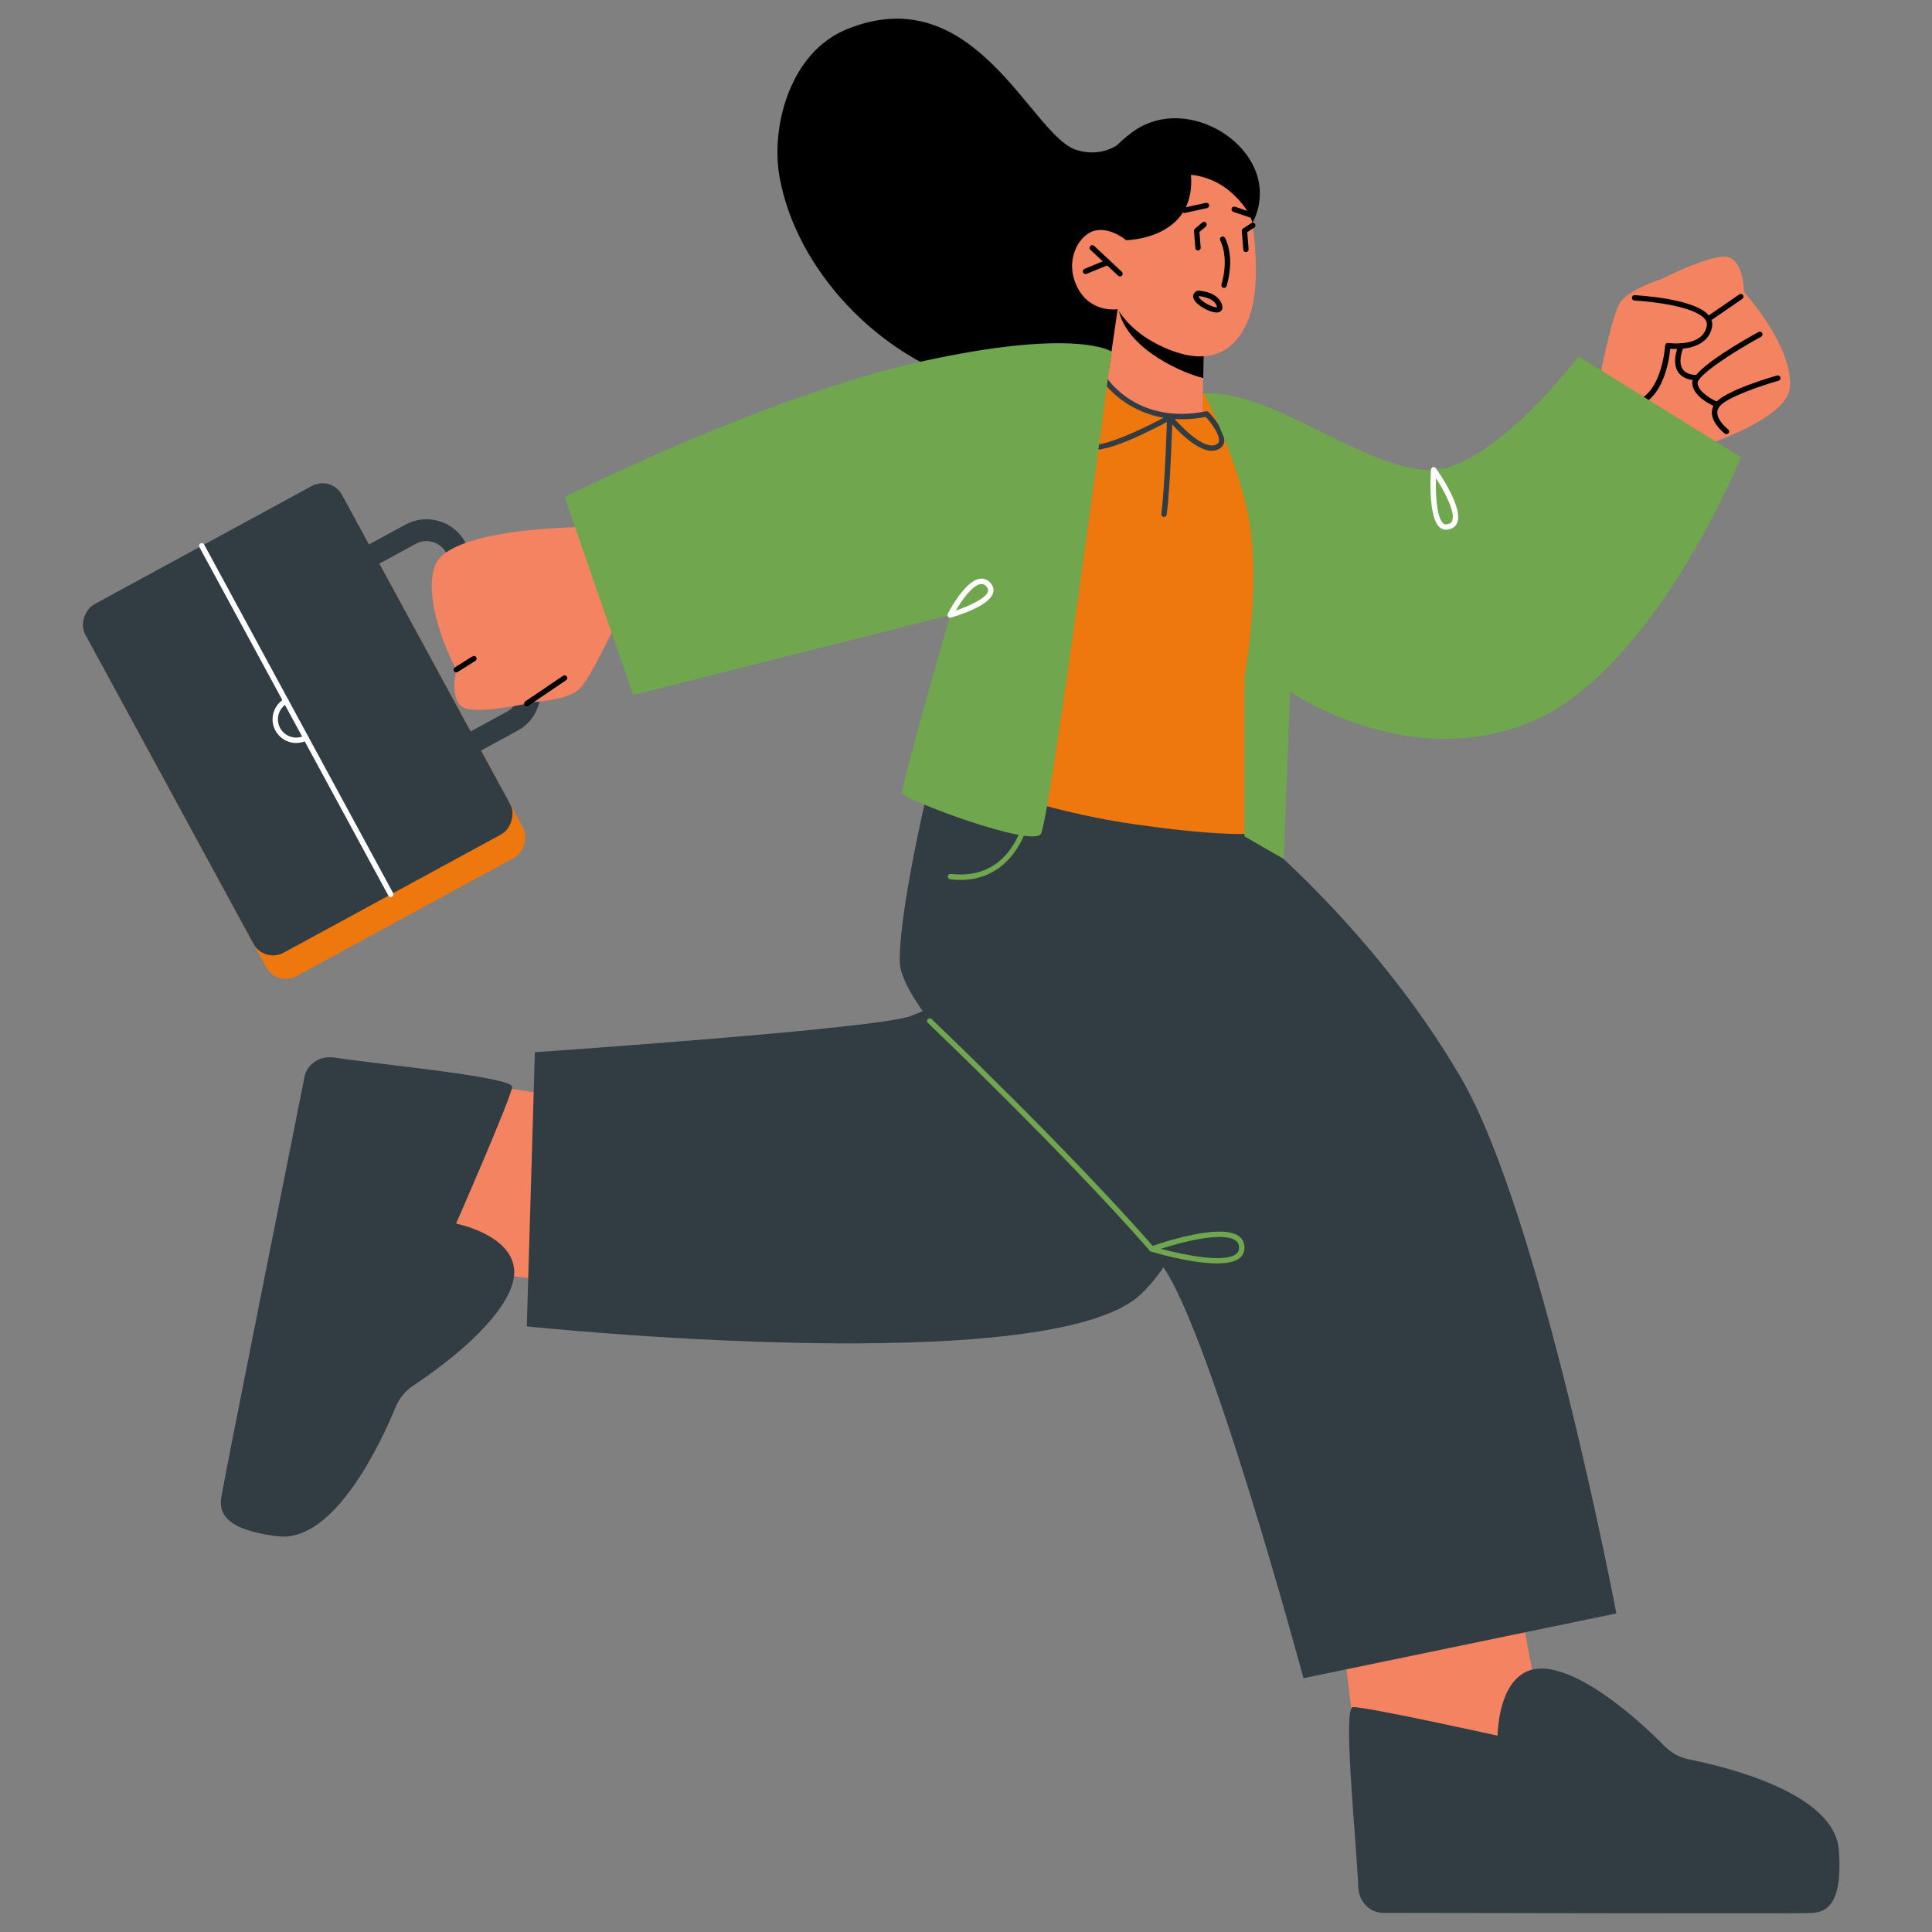 <?xml version="1.0" encoding="UTF-8"?>
<svg id="Layer_1" data-name="Layer 1" xmlns="http://www.w3.org/2000/svg" viewBox="0 0 400 400">
  <rect x="0" y="0" width="400" height="400" fill="#808080" stroke="none"/>
  <defs>
    <style>
      .cls-1 {
        fill: #70a64d;
      }

      .cls-2 {
        fill: #fff;
      }

      .cls-3 {
        fill: #323c43;
      }

      .cls-4 {
        fill: #f48361;
      }

      .cls-5 {
        fill: #ee770e;
      }
    </style>
  </defs>
  <rect class="cls-5" x="23.23" y="123.52" width="82.1" height="60.51" rx="4.61" ry="4.61" transform="translate(168.66 23.85) rotate(61.46)"/>
  <rect class="cls-3" x="20.59" y="118.67" width="82.1" height="60.51" rx="4.61" ry="4.61" transform="translate(163.02 23.63) rotate(61.46)"/>
  <path class="cls-3" d="M85.31,162.85c-.8,0-1.58-.43-1.99-1.18l-21.05-38.71c-.6-1.1-.19-2.47.91-3.06l20.75-11.28c2.15-1.17,4.62-1.43,6.96-.74,2.34.69,4.27,2.25,5.44,4.4l14.47,26.61c1.17,2.14,1.43,4.61.74,6.96-.69,2.34-2.25,4.28-4.4,5.44l-20.75,11.28c-.34.19-.71.27-1.08.27ZM67.33,122.79l18.89,34.74,18.77-10.2c1.08-.59,1.87-1.57,2.22-2.75.35-1.19.22-2.43-.37-3.52l-14.47-26.62c-1.22-2.24-4.03-3.07-6.27-1.85l-18.76,10.2Z"/>
  <path class="cls-4" d="M331.31,77.68s2.37-12.24,4.09-14.99c1.72-2.75,8.5-4.88,8.5-4.88,0,0,11.37-5.83,14.28-4.46,2.92,1.37,2.88,7.09,2.88,7.09,0,0,10.07,11.04,9.54,19.61-.53,8.57-28.14,15.46-28.14,15.46l-12.4-8,1.24-9.85Z"/>
  <path class="cls-4" d="M127.51,129.14s-5.26,11.3-7.59,13.55c-2.33,2.25-9.43,2.68-9.43,2.68,0,0-12.44,2.91-14.94.87-2.5-2.03-1.08-7.58-1.08-7.58,0,0-7.1-13.15-4.51-21.34s31.04-8.2,31.04-8.2l10.1,10.76-3.59,9.26Z"/>
  <path class="cls-4" d="M366.83,83.9s-9.95,9.17-14.01,4.84c-4.06-4.33-8.4-13.09-8.4-13.09l12.84-10.9,9.57,19.15Z"/>
  <g>
    <path class="cls-4" d="M360.43,61.39l-6.27,4.31,6.27-4.31Z"/>
    <path d="M354.16,66.27c-.18,0-.35-.08-.46-.24-.17-.25-.11-.6.14-.77l6.27-4.31c.25-.17.6-.11.77.14.17.25.11.6-.14.77l-6.27,4.32c-.1.07-.21.1-.32.1Z"/>
  </g>
  <g>
    <path class="cls-4" d="M338.43,61.66s16.45.79,15.49,5.92c-.97,5.13-8.61,3.97-8.61,3.97,0,0-.63,12.27-8.53,12.37l1.65-22.26Z"/>
    <path d="M336.78,84.48c-.3,0-.55-.24-.56-.55,0-.31.24-.56.55-.56,7.28-.1,7.97-11.73,7.98-11.84,0-.16.08-.3.2-.4.12-.1.28-.14.44-.12.07,0,7.12,1.02,7.98-3.52.09-.51-.03-.98-.39-1.42-2.11-2.68-11.24-3.68-14.58-3.84-.31-.01-.54-.28-.53-.58.01-.31.26-.59.58-.53.51.02,12.55.64,15.4,4.26.56.71.76,1.49.61,2.32-.79,4.18-5.69,4.78-8.65,4.49-.24,2.55-1.65,12.21-9.03,12.31h0Z"/>
  </g>
  <g>
    <path class="cls-4" d="M355.57,83.79s-4.58-1.82-4.66-4.5c-.08-2.68,13.44-10.08,13.44-10.08l-8.79,14.58Z"/>
    <path d="M355.57,84.35c-.07,0-.14-.01-.21-.04-.2-.08-4.92-1.99-5.01-5-.08-2.88,11.43-9.32,13.73-10.58.27-.15.61-.05.76.22.15.27.05.61-.22.76-6.5,3.55-13.2,8.11-13.15,9.57.06,1.89,3.13,3.53,4.31,4,.29.11.42.44.31.72-.09.22-.3.35-.52.35Z"/>
  </g>
  <g>
    <path class="cls-4" d="M357.44,89.32s-3.89-2.96-1.87-5.53c2.02-2.57,12.5-5.52,12.5-5.52l-10.63,11.05Z"/>
    <path d="M357.44,89.88c-.12,0-.24-.04-.34-.11-.1-.07-2.38-1.83-2.65-3.95-.11-.86.12-1.66.68-2.37,2.11-2.68,12.35-5.59,12.79-5.71.3-.08.6.09.69.39.08.3-.09.6-.39.69-2.87.81-10.65,3.34-12.21,5.33-.37.47-.52.98-.45,1.54.21,1.66,2.2,3.19,2.22,3.2.24.19.29.54.11.78-.11.14-.28.22-.44.22Z"/>
  </g>
  <path d="M351.18,78.74c-.68,0-2.56-.14-3.63-1.56-.97-1.29-.99-3.22-.05-5.74.11-.29.43-.43.72-.33.29.11.44.43.33.72-.8,2.14-.83,3.71-.11,4.68.93,1.24,2.89,1.12,2.91,1.12.32-.02.57.21.6.52.02.31-.21.57-.51.6-.02,0-.11,0-.26,0Z"/>
  <polygon class="cls-4" points="277.82 337.63 280.99 363.92 321.23 367.41 314.25 329.94 277.82 337.63"/>
  <polygon class="cls-4" points="127.88 228.9 101.73 224.77 87.38 262.53 125.33 266.05 127.88 228.9"/>
  <path class="cls-3" d="M286.36,396.04c-2.73,0-4.99-2.29-5.13-5.21-.56-11.52-3.23-37.29-1.13-37.39,2.68-.13,29.96,5.91,29.96,5.91,0,0,0-16,11.24-13.68,8.63,1.79,19,11.46,23.36,15.87,1.38,1.4,3.1,2.34,4.97,2.71,8.04,1.6,30.2,7.06,31.08,18.76,1.08,14.31-4.75,12.95-7.43,13.08-2.3.11-68.28-.02-86.92-.05Z"/>
  <path class="cls-3" d="M63.02,222.98c.54-2.68,3.22-4.45,6.11-4.03,11.41,1.68,37.21,4.05,36.9,6.13-.39,2.66-11.6,28.25-11.6,28.25,0,0,15.7,3.09,11.24,13.68-3.42,8.12-14.93,16.42-20.09,19.85-1.64,1.09-2.89,2.59-3.62,4.35-3.13,7.58-12.77,28.26-24.43,26.86-14.25-1.72-11.79-7.17-11.39-9.82.34-2.28,13.25-66.99,16.9-85.27Z"/>
  <path class="cls-3" d="M264.39,172.13s-6.52,75.22-28.15,95.8c-18.96,18.03-127.17,6.68-127.17,6.68l1.67-56.76s70.97-4.85,77.8-7.49c6.83-2.64,22.34-9.71,22.34-9.71l31.31-31.49,22.21,2.96Z"/>
  <path class="cls-3" d="M193.37,158.13s-7.14,28.58-7.1,40.89c.04,12.31,43.68,51.44,53.36,61.74,9.69,10.31,30.24,86.69,30.24,86.69l64.78-13.41s-15.67-82.51-32.15-110.85c-18.74-32.25-46.35-53.75-46.35-53.75l-7.92-5.39-54.87-5.91Z"/>
  <path class="cls-1" d="M198.84,182.18c-.67,0-1.38-.04-2.11-.13-.31-.04-.52-.31-.49-.62.04-.31.32-.52.62-.49,12.31,1.45,14.95-10.59,15.05-11.11.06-.3.36-.49.66-.43.3.06.5.36.43.66-.03.13-2.63,12.12-14.16,12.12Z"/>
  <path class="cls-1" d="M251.98,261.58c-5.53,0-13.22-2.32-13.66-2.45-.23-.07-.39-.28-.39-.52,0-.24.14-.46.37-.54.57-.21,13.94-4.98,18.06-2.23.81.54,1.25,1.32,1.3,2.31.05.97-.32,1.79-1.05,2.36-.99.78-2.67,1.06-4.62,1.06ZM240.35,258.55c4.65,1.25,13.11,3,15.56,1.09.46-.36.65-.81.62-1.43-.03-.64-.29-1.09-.8-1.44-2.66-1.77-10.88.33-15.39,1.78Z"/>
  <path d="M161.39,36.61c3.47,19.32,20.44,36.97,39.26,42.54,6.9,2.04,16.83,7.65,26.18,6.78,32.72-3.04,7.47-58.47,7.47-58.47,0,0-4.22,5.82-11.43,3.59-9.38-2.89-20.92-35.88-47.57-24.99-11.86,4.85-15.74,20.35-13.91,30.55Z"/>
  <path class="cls-5" d="M220.13,73.78s-29.7,82.29-29.14,83.48c.56,1.19,20.47,10.06,44.15,13.43,23.68,3.37,28.02,1.54,29.46,1.02,1.43-.52-6.62-87.97-6.62-87.97l-37.84-9.96Z"/>
  <path class="cls-4" d="M231.4,64l-2.18,14.97s2.07,4.7,10.73,6.68c6.45,1.48,8.96.34,8.96.34l.19-7.72.18-7.53-15.31-5.78-2.57-.97Z"/>
  <path d="M231.53,63.29c-.02.41.06.92.23,1.51,2.26,7.97,13.63,12.59,17.35,13.48l.18-7.53-17.75-7.46Z"/>
  <path class="cls-4" d="M257.58,37.11s5.13,19.92.52,29.9c-4.61,9.98-13.87,6.8-19.24,3.86-5.37-2.94-7.45-6.86-7.45-6.86,0,0-5.61.95-8.38-4.58-2.76-5.52.35-10.85,3.6-11.67,3.25-.81,6.51,1.96,6.51,1.96l-1.96-5.86s16.35-25.56,26.41-6.76Z"/>
  <path d="M259.06,45.09c-.06,0-.12,0-.18-.03l-3.53-1.2c-.29-.1-.45-.42-.35-.71.1-.29.42-.44.71-.35l3.53,1.2c.29.1.45.42.35.71-.08.23-.3.38-.53.38Z"/>
  <path d="M245.25,44.1c-.26,0-.49-.18-.54-.44-.07-.3.12-.6.42-.66l4.54-1c.3-.07.6.13.66.42.07.3-.12.6-.42.66l-4.54,1s-.08.01-.12.01Z"/>
  <path d="M253.43,59.61c-.05,0-.1,0-.16-.02-.3-.09-.47-.39-.38-.69,1.66-5.7-.23-9.07-.24-9.1-.15-.27-.06-.61.2-.76.27-.15.61-.07.76.2.09.15,2.15,3.78.35,9.97-.07.24-.29.4-.54.4Z"/>
  <path d="M231.88,57.24c-.14,0-.27-.05-.38-.15l-5.74-5.37c-.23-.21-.24-.56-.03-.79.21-.22.56-.24.79-.03l5.74,5.37c.23.21.24.56.03.79-.11.12-.26.18-.41.18Z"/>
  <path d="M224.75,56.74c-.22,0-.43-.13-.52-.35-.12-.28.02-.61.31-.73l4.6-1.88c.28-.12.61.02.73.31.12.28-.02.61-.31.73l-4.6,1.88c-.07.03-.14.04-.21.04Z"/>
  <path d="M246.59,36.21s4.37.14,8.32,3.64c3.95,3.5,4.38,6.28,4.38,6.28,0,0,4.02-6.42-.88-13.64-4.9-7.22-16.13-11.04-24.12-5.03-7.99,6.01-8.75,12.47-8.75,12.47l7.58,9.8s14.52-.12,13.46-13.52Z"/>
  <path class="cls-3" d="M306.36,109.12c-.13,0-.28-.01-.44-.03-5.09-.76-6.73-11.28-6.8-11.73-.04-.24.09-.48.31-.58.22-.11.48-.06.65.12,2.61,2.82,8.57,9.6,7.52,11.6-.16.3-.5.63-1.23.63ZM300.6,99.14c.79,3.37,2.58,8.41,5.48,8.84.42.06.53-.01.53-.02.4-.69-2.31-4.63-6.01-8.83Z"/>
  <path d="M248.03,51.87c-.29,0-.53-.22-.55-.51l-.28-3.53c-.01-.18.06-.35.19-.47l1.53-1.3c.23-.2.59-.17.79.06.2.24.17.59-.06.79l-1.32,1.12.26,3.24c.03.31-.2.57-.51.6-.02,0-.03,0-.05,0Z"/>
  <path d="M257.96,52.19c-.29,0-.53-.22-.55-.51l-.31-3.85c-.02-.2.08-.4.25-.51l1.71-1.13c.25-.17.6-.1.77.16.17.26.1.6-.16.77l-1.44.94.28,3.52c.03.31-.2.57-.51.6-.02,0-.03,0-.05,0Z"/>
  <path d="M251.9,64.7c-1.49,0-4.19-1.5-4.75-2.79-.29-.68-.05-1.32.63-1.67.08-.04.2-.05.27-.06.17,0,4.15.13,4.97,2.99.24.82-.16,1.29-.62,1.45-.14.05-.32.08-.51.08ZM248.18,61.31c-.05.09.05.43.73.97,1.19.95,2.67,1.41,3.07,1.32,0-.02-.01-.06-.03-.11-.52-1.81-3.1-2.13-3.77-2.18Z"/>
  <path class="cls-1" d="M238.48,259.15c-.15,0-.31-.06-.42-.19-17.7-20.24-45.67-46.9-45.95-47.17-.22-.21-.23-.56-.02-.79.21-.22.56-.23.79-.02.28.27,28.29,26.97,46.02,47.25.2.23.18.58-.05.79-.1.09-.24.14-.37.14Z"/>
  <path class="cls-3" d="M250.92,93.34c-3.35,0-7.63-4.74-8.88-6.22-2.57,1.41-13.66,7.28-16.74,5.79-.48-.23-.81-.63-1-1.2-1.11-3.34,3.46-12.31,3.98-13.33.09-.18.27-.29.47-.3.19-.03.39.08.49.25.26.39,6.54,9.65,20.48,6.82.19-.04.38.02.51.16.39.4,3.75,4.01,3.2,6.32-.12.5-.47,1.17-1.49,1.52-.33.12-.67.17-1.03.17ZM243.19,86.75c1.98,2.25,6.07,6.18,8.39,5.37.59-.21.73-.52.78-.73.29-1.23-1.43-3.66-2.71-5.07-2.35.45-4.5.56-6.46.43ZM228.88,79.69c-1.52,3.09-4.27,9.44-3.52,11.68.12.37.3.49.43.55,1.96.93,9.9-2.63,15.11-5.43-6.71-1.16-10.63-5.13-12.01-6.79Z"/>
  <path class="cls-3" d="M240.99,107.03c-.38-.04-.59-.32-.55-.63.79-6.17,1.18-19.86,1.18-20,0-.3.26-.54.56-.54.32,0,.56.26.56.57,0,.14-.39,13.89-1.19,20.11-.04.28-.28.49-.55.49Z"/>
  <path class="cls-1" d="M230.12,72.79s-12.75,97.04-14.63,99.88c-1.89,2.84-28.53-7.2-28.76-8.46-.23-1.26,9.99-36.88,9.99-36.88l-65.62,16.59-14.2-41.01s41.34-20.86,73.63-28.01c32.29-7.15,39.6-2.12,39.6-2.12Z"/>
  <path d="M109.06,146.23c-.18,0-.35-.09-.46-.24-.17-.25-.11-.6.15-.77l7.83-5.31c.26-.17.6-.11.77.15.17.25.11.6-.15.77l-7.83,5.31c-.1.07-.2.1-.31.1Z"/>
  <path d="M94.47,139.21c-.18,0-.37-.09-.47-.26-.16-.26-.09-.6.17-.77l3.65-2.3c.26-.16.6-.09.77.17.16.26.09.6-.17.77l-3.65,2.3c-.09.06-.2.09-.3.09Z"/>
  <path class="cls-1" d="M249.28,81.45s8.28,15.98,9.77,29.29c1.5,13.31-1.4,29.62-1.4,29.62v32.81l8.13,4.66,1.32-34.63s24.53,16.98,50.04,6.19c25.51-10.79,43.29-54.72,43.29-54.72l-33.59-20.89s-17.08,22.57-30.01,23.49c-12.92.92-33.46-16.73-47.54-15.82Z"/>
  <path class="cls-2" d="M80.9,185.73c-.2,0-.39-.11-.49-.29l-39.13-72.17c-.15-.27-.05-.61.22-.76.27-.14.61-.05.76.22l39.13,72.17c.15.27.05.61-.22.76-.08.05-.18.07-.27.07Z"/>
  <path class="cls-2" d="M61.34,153.83c-2.71,0-4.91-2.2-4.91-4.91,0-1.77.96-3.4,2.49-4.27.27-.15.61-.06.76.21.15.27.06.61-.21.76-1.19.67-1.93,1.94-1.93,3.3,0,2.09,1.7,3.79,3.79,3.79.62,0,1.21-.14,1.75-.43.27-.14.61-.04.75.24.14.27.04.61-.24.75-.7.37-1.47.55-2.26.55Z"/>
  <path class="cls-2" d="M196.71,127.9c-.17,0-.32-.07-.43-.21-.14-.17-.16-.41-.06-.61.36-.7,3.63-6.87,6.69-7.27.8-.1,1.54.19,2.13.84.74.81.72,1.59.57,2.1-.81,2.82-7.93,4.89-8.74,5.12-.05.01-.1.02-.15.02ZM203.22,120.91c-.06,0-.11,0-.17.01-1.72.22-3.93,3.37-5.17,5.48,2.77-.92,6.25-2.51,6.66-3.95.06-.22.1-.57-.33-1.04-.3-.34-.62-.5-.99-.5Z"/>
  <path class="cls-2" d="M299.37,109.68c-.52,0-1-.2-1.4-.59-2.32-2.25-1.77-10.88-1.7-11.86.02-.23.18-.43.41-.5.23-.07.47.02.6.21.6.84,5.78,8.28,4.38,11.38-.24.54-.8,1.21-2.08,1.34-.07,0-.14.01-.21.01ZM297.3,98.97c-.09,3.09.08,8,1.44,9.32.22.21.44.3.72.27.81-.08,1.06-.44,1.18-.7.74-1.63-1.39-5.86-3.35-8.89Z"/>
</svg>